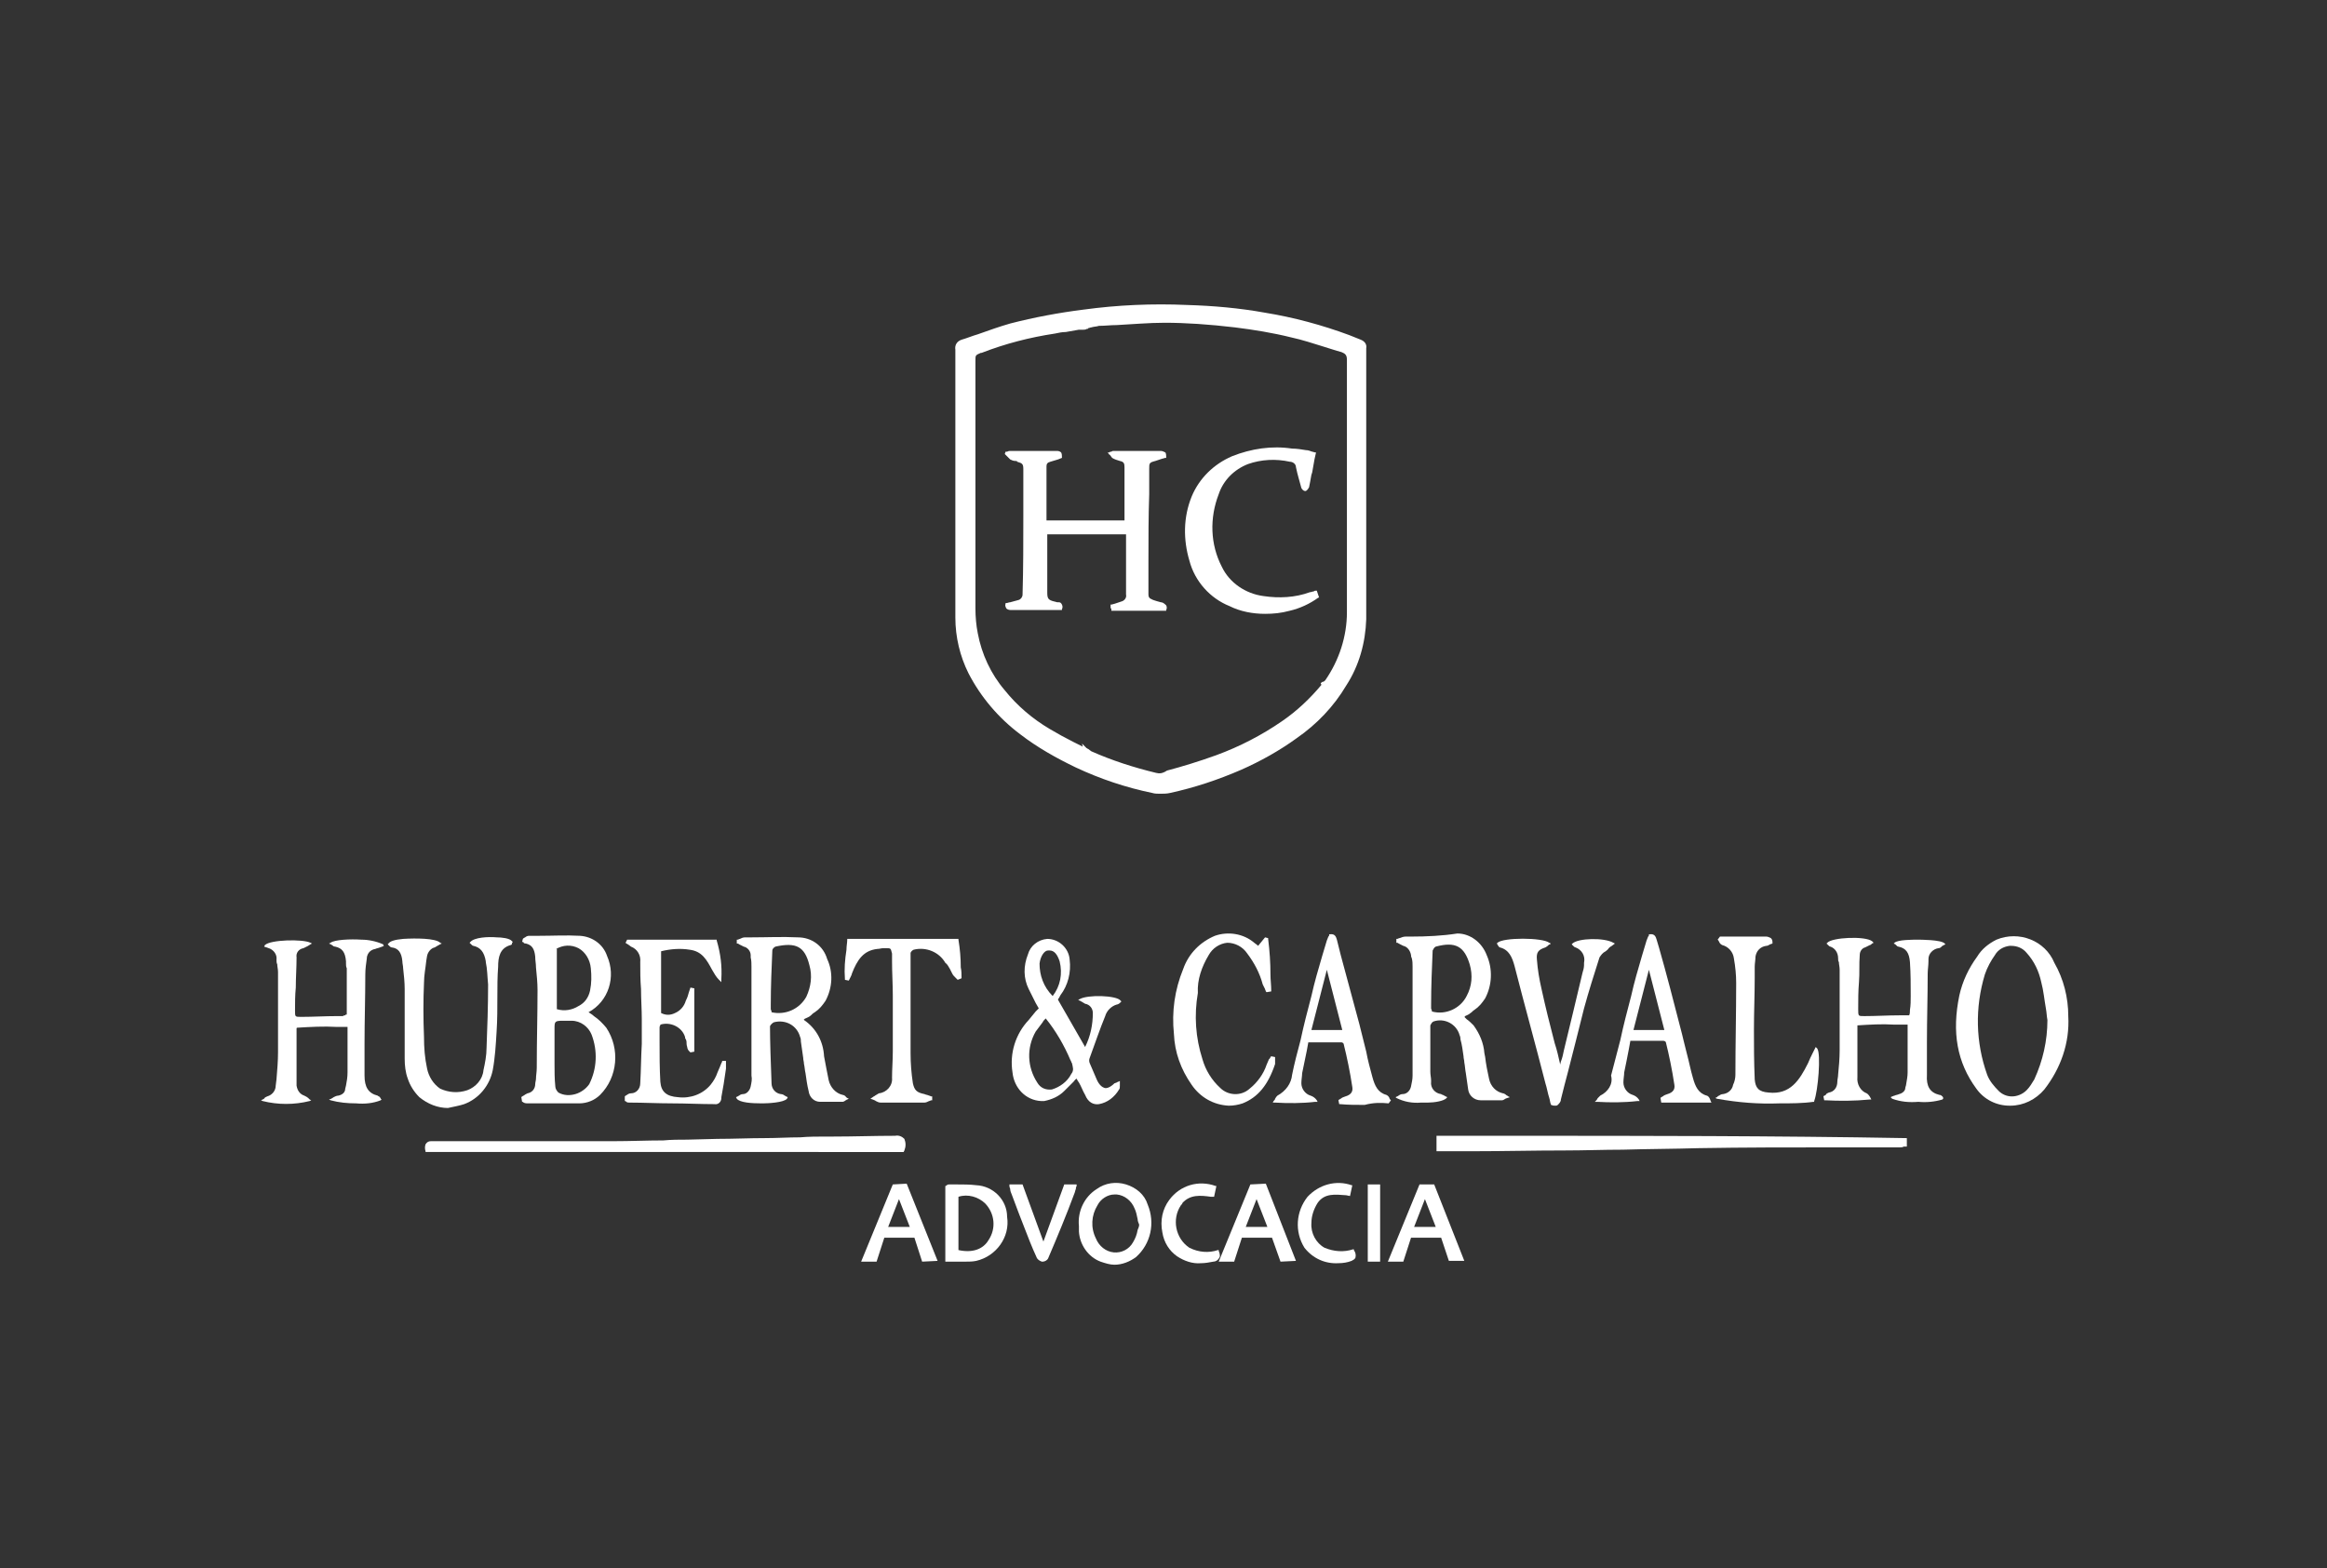 <?xml version="1.0" encoding="utf-8"?>
<!-- Generator: Adobe Illustrator 24.0.3, SVG Export Plug-In . SVG Version: 6.00 Build 0)  -->
<svg version="1.1" id="Camada_1" xmlns="http://www.w3.org/2000/svg" xmlns:xlink="http://www.w3.org/1999/xlink" x="0px" y="0px"
	 viewBox="0 0 301.3 203.1" style="enable-background:new 0 0 301.3 203.1;" xml:space="preserve">
<rect x="0" y="0" width="301.3" height="203.1" fill="#333333" stroke="none"/>
<style type="text/css">
	.st0{fill:#FFFFFF;}
</style>
<title>logos site4</title>
<g>
	<path class="st0" d="M160.7,99.7c2.5-1.1,5-2.5,7.2-4.1c2.6-1.8,4.8-4.1,6.4-6.8c1.7-2.6,2.5-5.6,2.6-8.6c0-4,0-8,0-11.9
		c0-1.7,0-3.3,0-5v-4c0-4.6,0-9.4,0-14.2c0.1-0.5-0.2-0.9-0.7-1.1c-0.2-0.1-0.3-0.1-0.5-0.2c-0.3-0.1-0.7-0.3-1-0.4
		c-3.5-1.3-7.2-2.3-10.9-2.9c-3.3-0.6-6.7-0.9-10.1-1c-4.5-0.2-9,0-13.4,0.6c-3.2,0.4-6.4,1-9.5,1.8c-1.4,0.4-2.8,0.9-4.2,1.4
		c-0.7,0.2-1.4,0.5-2.1,0.7c-0.6,0.2-0.9,0.7-0.8,1.3c0,10.2,0,21.3,0,34.7c0,2.5,0.6,5,1.7,7.2c1.6,3.1,3.9,5.8,6.7,7.9
		c2.2,1.7,4.7,3.1,7.2,4.3c3.2,1.5,6.5,2.6,9.9,3.3c0.3,0.1,0.7,0.1,1,0.1c0.4,0,0.9,0,1.3-0.1C154.7,102,157.7,101,160.7,99.7z
		 M149.7,100.1c-2.9-0.7-5.7-1.6-8.4-2.8c-0.1-0.1-0.3-0.2-0.4-0.3c-0.1,0-0.1-0.1-0.2-0.1c-0.1-0.1-0.1-0.1-0.2-0.2l-0.4-0.4
		l0.1,0.4c-0.4-0.2-0.8-0.4-1.2-0.6c-1-0.5-2.1-1.1-3.1-1.7c-2.2-1.3-4.2-3-5.8-5c-1.8-2.1-3-4.7-3.5-7.4c-0.2-1-0.3-2.1-0.3-3.2
		c0-8.3,0-16.8,0-25l0-7.1c0-0.7,0-0.7,0.7-1l0.1,0c3.1-1.2,6.2-2,9.5-2.5c0.5-0.1,0.9-0.2,1.4-0.2c0.6-0.1,1.1-0.2,1.7-0.3
		c0.1,0,0.2,0,0.3,0c0.1,0,0.2,0,0.3,0c0.1,0,0.3,0,0.4-0.1c0.1,0,0.2,0,0.2-0.1c0.1,0,0.3-0.1,0.4-0.1c0.3-0.1,0.7-0.1,1-0.2
		c0.8,0,1.5-0.1,2.3-0.1c2-0.1,4.1-0.3,6.2-0.3c2.7,0,5.7,0.2,9.1,0.6c2.4,0.3,4.9,0.7,7.3,1.3c1.4,0.3,2.9,0.8,4.2,1.2
		c0.7,0.2,1.5,0.5,2.3,0.7c0.5,0.2,0.7,0.4,0.7,1c0,4.8,0,9.6,0,14.3l0,4.3c0,1.4,0,2.8,0,4.2c0,3.2,0,6.6,0,9.9
		c0,3.1-1,6.2-2.8,8.8c-0.1,0.1-0.2,0.2-0.3,0.2c-0.1,0-0.2,0.1-0.2,0.1l-0.1,0.1l0.1,0.2c-1.5,1.8-3.2,3.4-5.1,4.7
		c-2.6,1.8-5.5,3.3-8.5,4.4c-2.2,0.8-4.5,1.5-6.4,2C150.5,100.2,150.1,100.2,149.7,100.1L149.7,100.1z"/>
	<path class="st0" d="M46.8,121.7c-1.4-0.1-3.5,0-4,0.4l-0.2,0.1l0.2,0.1c0.1,0,0.1,0.1,0.2,0.1c0.1,0.1,0.2,0.2,0.4,0.2
		c0.9,0.2,1.3,0.7,1.4,1.9c0,0.1,0,0.2,0,0.3c0,0.2,0,0.4,0.1,0.6c0,1.5,0,3,0,4.6l0,1.4c-0.1,0-0.2,0-0.2,0.1c-0.1,0-0.2,0-0.3,0.1
		l-0.8,0c-1.5,0-3.1,0.1-4.6,0.1c-0.4,0-0.6,0-0.7-0.1c-0.1-0.1-0.1-0.3-0.1-0.7c0-1,0-2,0.1-3c0-1.3,0.1-2.6,0.1-3.9
		c-0.1-0.6,0.3-1.1,0.9-1.2c0.2-0.1,0.4-0.2,0.6-0.3c0.1-0.1,0.2-0.1,0.3-0.2l0.2-0.1l-0.2-0.1c-1-0.5-5.2-0.4-5.9,0.3l-0.1,0.2
		l0.3,0.1c0.1,0,0.2,0.1,0.3,0.1c0.6,0.2,1.1,0.8,1,1.5c0,0.2,0,0.4,0.1,0.6c0,0.3,0.1,0.6,0.1,1l0,1.7c0,2.9,0,5.8,0,8.7
		c0,1.1-0.1,2.3-0.2,3.5l-0.1,0.8c0,0.6-0.4,1.2-1.1,1.4c-0.2,0.1-0.3,0.1-0.4,0.3c-0.1,0-0.1,0.1-0.2,0.1l-0.2,0.1l0.2,0.1
		c2,0.5,4.1,0.5,6.1,0l0.2-0.1l-0.2-0.1c-0.1-0.1-0.1-0.1-0.2-0.2c-0.1-0.1-0.3-0.2-0.5-0.3c-0.6-0.2-0.9-0.7-1-1.3
		c0-1.8,0-3.7,0-5.5c0-0.6,0-1.2,0-1.8c0,0,0,0,0-0.1c0,0,0-0.1,0.1-0.1c1.7-0.1,3.4-0.2,5.1-0.1c0.5,0,0.9,0,1.4,0
		c0,0.1,0,0.2,0,0.3c0,0.2,0,0.4,0,0.6l0,1.2c0,1.3,0,2.6,0,3.8c0,0.6-0.1,1.2-0.2,1.7l-0.1,0.4c0,0.5-0.4,0.8-0.9,0.9
		c-0.2,0-0.4,0.1-0.6,0.2c-0.1,0.1-0.2,0.1-0.3,0.2l-0.3,0.1l0.2,0.1c1.1,0.3,2.2,0.4,3.3,0.4c1.1,0.1,2.2,0,3.2-0.4l0.1-0.1
		l-0.1-0.1c0,0,0,0,0,0c0-0.1-0.1-0.1-0.1-0.2c-0.1-0.1-0.2-0.1-0.3-0.2c-1.2-0.3-1.7-1.1-1.7-2.6c0-1.4,0-2.7,0-4.1
		c0-3,0.1-6,0.1-9c0-0.7,0.1-1.4,0.2-2.1l0-0.1c0.1-0.6,0.5-1,1.1-1.1c0.2-0.1,0.4-0.1,0.6-0.2c0.1,0,0.2-0.1,0.3-0.1l0.2-0.1
		l-0.1-0.2C48.7,121.9,47.7,121.7,46.8,121.7z"/>
	<path class="st0" d="M248.3,121.7c-0.6,0-2.6,0-3,0.4l-0.1,0.1l0.2,0.1c0,0,0.1,0.1,0.1,0.1c0.1,0.1,0.2,0.2,0.3,0.2
		c1,0.2,1.4,0.8,1.5,2c0.1,1.5,0.1,2.9,0.1,4.4c0,0.6,0,1.2-0.1,1.8c0,0.2,0,0.5-0.1,0.7l-0.1,0c-0.1,0-0.2,0-0.3,0l-0.9,0
		c-1.5,0-3,0.1-4.5,0.1c-0.4,0-0.6,0-0.7-0.1c-0.1-0.1-0.1-0.4-0.1-0.8c0-1.2,0-2.3,0.1-3.5s0-2.3,0.1-3.5c0-0.5,0.3-0.9,0.7-1
		c0.2-0.1,0.4-0.2,0.6-0.3c0.1,0,0.2-0.1,0.3-0.2l0.2-0.1l-0.2-0.2c-0.9-0.7-5.2-0.5-5.8,0.2l-0.1,0.1l0.1,0.1c0,0,0.1,0.1,0.1,0.1
		c0.1,0.1,0.2,0.2,0.3,0.2c0.6,0.2,1,0.8,1,1.5c0,0.2,0,0.4,0.1,0.5c0,0.3,0.1,0.6,0.1,1l0,1.6c0,2.9,0,5.8,0,8.8
		c0,1.1-0.1,2.2-0.2,3.2c0,0.3-0.1,0.6-0.1,0.9c0,0.7-0.4,1.3-1.1,1.4c-0.2,0.1-0.3,0.1-0.4,0.3c0,0-0.1,0.1-0.2,0.1l-0.1,0.1
		l0.1,0.5l0.1,0c1.9,0.1,3.8,0.1,5.8-0.1l0.2,0l-0.1-0.2c-0.1-0.2-0.3-0.5-0.5-0.6c-0.8-0.3-1.3-1.2-1.2-2.1c0-1.2,0-2.3,0-3.5
		c0-0.8,0-1.7,0-2.5c0-0.2,0-0.4,0-0.5c0-0.1,0-0.2,0-0.2c1.6-0.1,3.2-0.2,4.7-0.1c0.6,0,1.2,0,1.8,0c0,0.1,0,0.1,0,0.2
		c0,0.2,0,0.3,0,0.5l0,1.2c0,1.4,0,2.8,0,4.3c0,0.5-0.1,1-0.2,1.6c0,0.1-0.1,0.3-0.1,0.4c0,0.4-0.4,0.7-0.8,0.8
		c-0.2,0.1-0.4,0.1-0.6,0.2c-0.1,0-0.2,0.1-0.3,0.1l-0.2,0.1l0.2,0.2c1.1,0.4,2.2,0.5,3.4,0.4c1,0.1,2.1,0,3.1-0.3l0.1-0.1l0-0.1
		c0,0,0,0,0,0c0-0.1,0-0.1-0.1-0.2c-0.1-0.1-0.2-0.2-0.4-0.2c-1.2-0.3-1.7-1.1-1.6-2.6l0-4.2c0-3,0.1-5.9,0.1-8.9
		c0-0.5,0.1-1.1,0.1-1.6l0-0.3c0-0.7,0.6-1.3,1.3-1.4c0.2,0,0.3-0.1,0.5-0.3c0.1,0,0.1-0.1,0.2-0.1l0.2-0.1l-0.1-0.1
		C251.4,121.7,248.6,121.7,248.3,121.7z"/>
	<path class="st0" d="M97.2,140.7c-0.1,0.5-0.5,1-1,1c-0.2,0-0.4,0.1-0.5,0.2c-0.1,0-0.1,0.1-0.2,0.1l-0.2,0.1l0.1,0.2
		c0.4,0.5,1.9,0.6,3.2,0.6c0.1,0,0.1,0,0.2,0c0.6,0,2.7-0.1,3.1-0.6l0.1-0.2l-0.2-0.1c-0.1,0-0.1-0.1-0.2-0.1
		c-0.1-0.1-0.3-0.2-0.5-0.2c-0.7-0.1-1.2-0.7-1.2-1.4c-0.1-2.7-0.2-5.4-0.2-7.4c0.1-0.2,0.3-0.4,0.5-0.5c1.5-0.4,3,0.4,3.4,1.9
		c0.1,0.2,0.1,0.4,0.1,0.6c0.1,0.7,0.2,1.4,0.3,2.1c0,0.3,0.1,0.5,0.1,0.8c0.1,0.4,0.1,0.8,0.2,1.2c0.1,0.7,0.2,1.5,0.4,2.3
		c0.1,0.8,0.7,1.4,1.5,1.4c0.9,0,1.8,0,2.9,0c0.1,0,0.3-0.1,0.4-0.2c0.1,0,0.1-0.1,0.2-0.1l0.2-0.1l-0.2-0.1
		c-0.1-0.1-0.2-0.1-0.2-0.2c-0.1-0.1-0.3-0.2-0.4-0.2c-0.9-0.2-1.6-1-1.8-1.9c-0.2-1-0.4-2-0.6-3.1c-0.1-1.9-1-3.6-2.6-4.7
		c0,0,0,0,0-0.1c0.1,0,0.1-0.1,0.2-0.1c0.2-0.1,0.5-0.2,0.7-0.4c0.1-0.1,0.3-0.3,0.5-0.4c0.6-0.4,1-0.9,1.4-1.5
		c0.9-1.7,1-3.7,0.2-5.4c-0.5-1.7-2-2.8-3.8-2.8c-2-0.1-4,0-5.9,0l-0.9,0c-0.3,0-0.5,0.1-0.7,0.2c-0.1,0-0.2,0.1-0.3,0.1l-0.1,0
		l0,0.5l0.1,0c0.1,0,0.2,0.1,0.2,0.1c0.2,0.1,0.4,0.2,0.6,0.3c0.5,0.1,0.9,0.6,0.9,1.1l0,0.3c0.1,0.4,0.1,0.8,0.1,1.2
		c0,4.7,0,9.4,0,14.1C97.4,139.8,97.3,140.2,97.2,140.7z M99.8,130.1c0-2.3,0.1-4.7,0.2-7c0-0.2,0.2-0.4,0.4-0.5
		c2.7-0.6,3.8,0,4.4,2.4c0.4,1.4,0.2,2.8-0.4,4.1c-0.9,1.6-2.7,2.4-4.5,2l0-0.1c0-0.1-0.1-0.2-0.1-0.3L99.8,130.1z"/>
	<path class="st0" d="M182.7,121.3l-0.7,0c-0.3,0-0.5,0.1-0.8,0.2c-0.1,0-0.2,0.1-0.3,0.1l-0.1,0l0,0.5l0.1,0c0.1,0,0.2,0.1,0.2,0.1
		c0.2,0.1,0.4,0.2,0.6,0.3c0.5,0.1,0.9,0.6,1,1.2c0,0.1,0,0.2,0.1,0.4c0.1,0.4,0.1,0.7,0.1,1.1c0,5,0,9.6,0,14.1
		c0,0.5-0.1,0.9-0.2,1.4c-0.1,0.5-0.5,1-1.1,1c-0.2,0-0.4,0.1-0.5,0.2c-0.1,0-0.1,0.1-0.2,0.1l-0.2,0.1l0.1,0.1
		c1,0.5,2.1,0.7,3.2,0.6c0.3,0,0.6,0,0.9,0c0.8,0,2.1-0.2,2.4-0.6l0.1-0.1l-0.2-0.1c-0.1,0-0.1-0.1-0.2-0.1
		c-0.1-0.1-0.3-0.1-0.4-0.2c-0.8-0.1-1.4-0.8-1.3-1.6l0-0.2c0-0.3-0.1-0.7-0.1-1.1l0-0.5c0-1.8,0-3.6,0-5.5c0.1-0.2,0.2-0.4,0.4-0.5
		c1.4-0.5,3,0.3,3.4,1.8c0.1,0.2,0.1,0.4,0.1,0.5c0.2,0.7,0.3,1.5,0.4,2.2c0,0.3,0.1,0.5,0.1,0.8c0.1,0.5,0.1,0.9,0.2,1.4
		c0.1,0.7,0.2,1.4,0.3,2.1c0.1,0.8,0.8,1.4,1.6,1.4c0.9,0,1.8,0,2.8,0c0.1,0,0.3-0.1,0.4-0.2c0.1,0,0.2-0.1,0.3-0.1l0.3-0.1
		l-0.2-0.1c-0.1-0.1-0.2-0.1-0.3-0.2c-0.1-0.1-0.3-0.2-0.4-0.2c-0.9-0.2-1.6-0.9-1.8-1.9c-0.2-0.9-0.4-1.9-0.5-2.8l-0.1-0.5
		c-0.1-1.3-0.6-2.5-1.4-3.6c-0.3-0.3-0.6-0.6-0.9-0.8c-0.1-0.1-0.2-0.2-0.3-0.3c0,0,0.1,0,0.1-0.1c0.2-0.1,0.5-0.2,0.7-0.4
		c0.2-0.1,0.3-0.3,0.5-0.4c0.6-0.4,1-0.9,1.4-1.5c0.9-1.7,1-3.8,0.2-5.6c-0.6-1.6-2.1-2.8-3.8-2.8
		C186.8,121.2,184.7,121.3,182.7,121.3z M190.3,124.9c0.4,1.4,0.3,2.8-0.4,4.1c-0.8,1.6-2.7,2.5-4.5,2c0,0,0-0.1,0-0.1
		c0-0.1-0.1-0.2-0.1-0.3l0-0.5c0-2.3,0.1-4.7,0.2-7c0.1-0.2,0.2-0.4,0.4-0.5C188.5,121.9,189.6,122.6,190.3,124.9z"/>
	<path class="st0" d="M67.6,142.7c0.1,0,0.1,0,0.2,0.1c0.2,0.1,0.4,0.1,0.5,0.1c1.3,0,2.7,0,4,0c0.4,0,0.9,0,1.3,0H75
		c1,0,2-0.4,2.7-1.1c2.3-2.3,2.6-6,0.8-8.7c-0.5-0.6-1-1.1-1.6-1.5c-0.2-0.2-0.4-0.3-0.7-0.5c2.6-1.4,3.6-4.6,2.4-7.3
		c-0.5-1.5-1.9-2.5-3.5-2.6c-1.8-0.1-3.5,0-5.3,0l-1.3,0c-0.2,0-0.4,0.1-0.5,0.2c-0.1,0-0.1,0.1-0.2,0.1l-0.1,0.1l-0.1,0.4l0.1,0
		c0,0,0.1,0,0.1,0.1c0.1,0.1,0.2,0.1,0.3,0.1c0.8,0.2,1.1,0.7,1.2,1.7c0,0.5,0.1,0.9,0.1,1.4c0.1,1,0.2,2,0.2,2.9
		c0,3.3-0.1,6.5-0.1,10.1c0,0.5-0.1,1-0.1,1.4c0,0.2-0.1,0.5-0.1,0.7c0,0.6-0.4,1.1-1,1.2c-0.2,0.1-0.4,0.2-0.5,0.3
		c-0.1,0-0.1,0.1-0.2,0.1l-0.1,0.1L67.6,142.7L67.6,142.7z M72,122.9c0.9-0.5,1.9-0.6,2.9-0.1c0.9,0.5,1.5,1.5,1.6,2.6
		c0.1,1,0.1,1.9-0.1,2.9c-0.2,0.9-0.7,1.6-1.5,2c-0.8,0.5-1.8,0.7-2.8,0.4V122.9z M71.8,137.8c0-0.3,0-0.6,0-0.9h0l0-1.2
		c0-0.8,0-1.6,0-2.4c0-1,0-1.1,1.1-1.1l0.2,0c0.3,0,0.6,0,0.9,0c1.2,0,2.2,0.8,2.6,1.8c0.8,2.1,0.7,4.4-0.3,6.4
		c-0.4,0.6-1.1,1.1-1.8,1.3c-0.7,0.2-1.5,0.2-2.2-0.2c-0.2-0.2-0.4-0.5-0.4-0.8C71.8,139.7,71.8,138.7,71.8,137.8L71.8,137.8z"/>
	<path class="st0" d="M266,124.7c-1.2-2.9-4.6-4.2-7.5-3c-1,0.5-1.9,1.2-2.5,2.2c-1.1,1.5-1.9,3.2-2.3,5c-1,4.8-0.3,8.7,2.2,12.1
		c1,1.4,2.6,2.2,4.3,2.2h0.1c1.7,0,3.3-0.8,4.4-2.1c2.1-2.7,3.3-6,3.1-9.5C267.8,129.2,267.2,126.8,266,124.7z M263.4,139.8
		c-0.3,0.5-0.6,1-1,1.4c-0.5,0.5-1.2,0.8-1.9,0.8h0c-0.7,0-1.3-0.3-1.7-0.7c-0.6-0.6-1.2-1.3-1.5-2.1c-1.5-4.2-1.6-8.7-0.3-13
		c0.3-0.9,0.8-1.8,1.3-2.5c0.4-0.7,1.1-1.1,1.9-1.2c0.1,0,0.1,0,0.2,0c0.8,0,1.5,0.3,2,0.9c1,1.1,1.6,2.4,1.9,3.8
		c0.3,1.1,0.4,2.3,0.6,3.4c0.1,0.5,0.1,1,0.2,1.5C265.1,134.8,264.5,137.4,263.4,139.8L263.4,139.8z"/>
	<path class="st0" d="M142.3,143c1.1-0.2,2-0.9,2.6-1.9c0.1-0.1,0.1-0.3,0.1-0.5c0-0.1,0-0.2,0-0.3v-0.3l-0.2,0.1
		c-0.1,0-0.2,0.1-0.2,0.1c-0.1,0-0.2,0.1-0.3,0.1c-0.5,0.5-1,0.7-1.3,0.6c-0.3-0.1-0.7-0.4-1-1.1c-0.3-0.7-0.6-1.4-0.9-2.1
		c-0.1-0.2-0.1-0.5,0-0.7c0.7-1.9,1.3-3.7,2-5.4c0.2-0.7,0.8-1.3,1.5-1.5c0.1,0,0.3-0.1,0.4-0.2c0,0,0.1-0.1,0.1-0.1l0.1-0.1
		l-0.1-0.1c-0.5-0.7-4.3-0.8-5.3-0.2l-0.2,0.1l0.2,0.1c0.1,0,0.1,0.1,0.2,0.1c0.2,0.1,0.3,0.2,0.5,0.3c0.6,0.1,1,0.6,1,1.2
		c0,1.5-0.3,3-1,4.4l-3.5-6.1l0-0.1c0.1-0.1,0.2-0.3,0.3-0.5c1-1.3,1.4-3,1.2-4.6c-0.1-1.5-1.4-2.7-2.9-2.7c-1.2,0.1-2.2,0.9-2.5,2
		c-0.6,1.5-0.6,3.1,0.1,4.5c0.3,0.6,0.6,1.2,0.9,1.8c0.1,0.2,0.3,0.5,0.4,0.7l-0.4,0.4c-0.3,0.4-0.6,0.7-0.9,1.1
		c-1.7,1.8-2.5,4.3-2.1,6.8c0.2,2,1.7,3.6,3.7,3.7c0.1,0,0.3,0,0.4,0c1-0.2,1.9-0.6,2.6-1.3c0.4-0.4,0.8-0.8,1.2-1.2
		c0.1-0.1,0.2-0.3,0.4-0.4c0.1,0.2,0.2,0.4,0.3,0.5c0.3,0.5,0.5,1.1,0.8,1.6C140.9,142.8,141.6,143.1,142.3,143z M134.6,124.8
		c0.1-0.9,0.6-1.7,1.1-1.7c0.1,0,0.1,0,0.2,0c0.6,0,1,0.5,1.3,1.4c0.4,1.6,0.1,3.2-0.9,4.5C135.1,127.8,134.6,126.3,134.6,124.8
		L134.6,124.8z M138.7,139.1c-0.5,1-1.5,1.7-2.5,2c-0.8,0.1-1.5-0.2-1.9-0.9c-1.3-2-1.4-4.5-0.2-6.6c0.3-0.4,0.6-0.8,0.9-1.2
		c0.1-0.2,0.2-0.3,0.4-0.5c1.3,1.6,2.4,3.5,3.2,5.4c0.1,0.1,0.1,0.3,0.2,0.4C138.9,138.2,139.1,138.6,138.7,139.1L138.7,139.1z"/>
	<path class="st0" d="M195.8,147.1c-3.2,0-6.4,0-9.6,0h-0.2v2l0.1,0c0.1,0,0.3,0,0.4,0c0.2,0,0.4,0,0.6,0h0l3.7,0
		c3.9,0,7.8-0.1,11.8-0.1c2.5,0,5-0.1,7.5-0.1c3.3-0.1,6.6-0.1,9.9-0.2c5.8-0.1,11.6-0.1,17.3-0.1c2.4,0,4.9,0,7.3,0
		c0.2,0,0.3,0,0.5,0c0.3,0,0.6,0,0.9,0c0.2,0,0.3,0,0.5-0.1c0.1,0,0.2,0,0.3,0l0.1,0v-1.1l-0.1,0
		C229.8,147.1,212.5,147.1,195.8,147.1z"/>
	<path class="st0" d="M117.1,149c0.2-0.5,0.2-1,0-1.5c-0.3-0.3-0.7-0.5-1.2-0.4c-2.7,0-5.3,0.1-8,0.1l-0.8,0c-1.2,0-2.4,0-3.5,0.1
		c-1.5,0-3,0.1-4.5,0.1c-2.1,0-4.1,0.1-6.2,0.1l-3.9,0.1c-1,0-2.1,0-3.1,0.1c-2.1,0-4.3,0.1-6.5,0.1c-5.2,0-10.4,0-15.7,0
		c-2.3,0-4.7,0-7,0h-0.1c-0.3,0-0.6,0-0.8,0c-0.3,0-0.5,0.1-0.7,0.4c-0.1,0.3-0.1,0.6,0,0.9l0,0.1H117L117.1,149z"/>
	<path class="st0" d="M80.9,142.6c0.1,0,0.1,0,0.2,0.1c0.1,0.1,0.3,0.1,0.4,0.1c1.8,0,3.7,0.1,5.5,0.1c1.8,0,3.7,0.1,5.5,0.1h0
		c0.5,0.1,0.9-0.3,0.9-0.8c0,0,0-0.1,0-0.1c0.1-0.6,0.2-1.2,0.3-1.7c0.1-0.7,0.2-1.4,0.3-2c0-0.2,0-0.4,0-0.6c0-0.1,0-0.2,0-0.3
		l0-0.1l-0.5,0l0,0.1c0,0.1-0.1,0.1-0.1,0.2c-0.1,0.2-0.1,0.3-0.2,0.5c-0.1,0.2-0.2,0.5-0.3,0.7c-0.2,0.6-0.5,1.1-0.9,1.6
		c-1,1.2-2.6,1.8-4.2,1.6c-1.5-0.1-2.2-0.7-2.3-2c-0.1-1.7-0.1-3.5-0.1-5.2c0-0.6,0-1.2,0-1.8c0-0.1,0-0.2,0.1-0.3l0-0.1
		c1.3-0.4,2.8,0.3,3.2,1.6c0,0.1,0,0.2,0.1,0.3c0.1,0.2,0.1,0.4,0.1,0.6c0,0.2,0.1,0.4,0.1,0.5c0,0.1,0.1,0.3,0.2,0.4
		c0,0,0.1,0.1,0.1,0.1l0.1,0.1l0.5-0.1v-8.2l-0.5-0.1l-0.2,0.6c-0.1,0.4-0.2,0.7-0.4,1.1c-0.2,0.7-0.7,1.3-1.4,1.6
		c-0.6,0.3-1.2,0.3-1.8,0v-8c1.2-0.3,2.5-0.4,3.7-0.2c1.6,0.2,2.2,1.3,2.9,2.6c0.3,0.5,0.5,0.9,0.9,1.3l0.3,0.3l0-0.4
		c0.1-1.7-0.1-3.3-0.6-5l0-0.1H81.2l-0.2,0.4l0.1,0.1c0.1,0,0.1,0.1,0.2,0.1c0.1,0.1,0.3,0.2,0.4,0.3c0.8,0.3,1.3,1.1,1.2,2
		c0,1.2,0,2.3,0.1,3.5c0,1.3,0.1,2.6,0.1,3.9c0,0.9,0,1.8,0,2.7l0,0.5c-0.1,1.7-0.1,3.4-0.2,5.1c0,0.7-0.5,1.3-1.2,1.3
		c-0.2,0-0.4,0.1-0.5,0.2c-0.1,0-0.1,0.1-0.2,0.1l-0.1,0.1L80.9,142.6L80.9,142.6z"/>
	<path class="st0" d="M60.1,143c1.9-0.7,3.3-2.4,3.7-4.4c0.3-1.6,0.4-3.3,0.5-5c0.1-1.5,0.1-3.1,0.1-4.6c0-1.2,0-2.5,0.1-3.8
		c0-1.2,0.2-2.4,1.6-2.8c0.1,0,0.2-0.1,0.2-0.2c0,0,0,0,0-0.1l0.1-0.1l-0.1-0.1c-0.3-0.4-1.4-0.5-2-0.5c-1.1-0.1-2.9,0-3.4,0.6
		l-0.1,0.1l0.1,0.1c0,0,0.1,0.1,0.1,0.1c0.1,0.1,0.2,0.2,0.3,0.2c0.9,0.2,1.4,0.8,1.6,2l0,0.1c0.2,0.9,0.2,1.9,0.3,2.9
		c0,2.8-0.1,5.6-0.2,8.2c0,1-0.2,2-0.4,2.9c-0.1,1.2-1,2.2-2.1,2.6c-1.2,0.4-2.4,0.3-3.5-0.2c-0.9-0.6-1.5-1.6-1.7-2.6
		c-0.3-1.4-0.4-2.7-0.4-4.1c-0.1-2.4-0.1-4.8,0-7c0-1,0.2-1.9,0.3-2.9l0.1-0.6c0.1-0.5,0.5-1,1-1.1c0.2-0.1,0.3-0.2,0.5-0.3
		c0.1,0,0.1-0.1,0.2-0.1l0.2-0.1l-0.2-0.1c-0.6-0.6-3.2-0.6-4.8-0.5c-1.1,0.1-1.7,0.3-1.9,0.6l-0.1,0.1l0.1,0.1c0,0,0.1,0.1,0.1,0.1
		c0.1,0.1,0.2,0.2,0.3,0.2c0.9,0.1,1.3,0.7,1.4,1.8c0,0.3,0.1,0.6,0.1,0.9c0.1,0.9,0.2,1.8,0.2,2.7c0,1.4,0,2.9,0,4.3
		c0,1.5,0,3.1,0,4.7c0,0.9,0.1,1.8,0.4,2.6c0.3,0.9,0.8,1.7,1.5,2.4c1.1,0.9,2.4,1.4,3.7,1.4C58.9,143.3,59.5,143.2,60.1,143z"/>
	<path class="st0" d="M123,125.5c0.1,0.2,0.2,0.4,0.3,0.6c0.1,0.2,0.2,0.3,0.4,0.5c0.1,0.1,0.1,0.1,0.2,0.2l0.1,0.1l0.5-0.2l0-0.1
		c0-0.4,0-0.9-0.1-1.3c0-1.2-0.1-2.4-0.3-3.6l0-0.1h-14.4l0,0.1c0,0.4-0.1,0.8-0.1,1.3c-0.2,1.3-0.3,2.5-0.2,3.8l0,0.1l0.5,0.1
		l0.2-0.4c0.1-0.2,0.2-0.4,0.2-0.5c0.7-1.8,1.5-3,3.3-3.2c0.3,0,0.5-0.1,0.8-0.1l0.3,0c0.3,0,0.5,0,0.6,0.1c0.1,0.1,0.1,0.3,0.2,0.6
		l0,1c0,1.5,0.1,3,0.1,4.4c0,2.3,0,4.6,0,7.3c0,1.1-0.1,2.3-0.1,3.4c0.1,1-0.7,1.9-1.7,2c-0.2,0.1-0.3,0.2-0.5,0.3
		c-0.1,0.1-0.2,0.1-0.3,0.2l-0.3,0.2l0.3,0.1c0.2,0.1,0.3,0.1,0.4,0.2c0.2,0.1,0.4,0.2,0.6,0.2c1,0,1.9,0,2.8,0c1,0,2,0,2.9,0
		c0.2,0,0.4-0.1,0.6-0.2c0.1,0,0.2-0.1,0.3-0.1l0.1,0l0-0.5l-0.1,0c-0.1,0-0.2-0.1-0.3-0.1c-0.2-0.1-0.4-0.1-0.6-0.2
		c-1-0.2-1.3-0.5-1.5-1.4c-0.2-1.3-0.3-2.6-0.3-3.9c0-3,0-6.1,0-9.1c0-1.1,0-2.2,0-3.3c0-0.1,0-0.1,0-0.2c0-0.1,0-0.3,0-0.4
		c0.1-0.2,0.2-0.3,0.4-0.4c1.6-0.4,3.3,0.3,4.1,1.7C122.7,124.9,122.8,125.2,123,125.5z"/>
	<path class="st0" d="M156.5,123.7c0.5-0.9,1.4-1.5,2.4-1.6c1,0,2,0.5,2.6,1.4c0.9,1.2,1.6,2.5,2,4c0.1,0.2,0.2,0.4,0.3,0.6
		c0,0.1,0.1,0.2,0.1,0.3l0.1,0.1l0.6-0.1l0-0.1c0-0.7-0.1-1.4-0.1-2.1c0-1.5-0.1-3-0.3-4.6l0-0.1l-0.4-0.1l-0.9,1.1l-0.1-0.1
		c-0.1-0.1-0.3-0.2-0.4-0.3c-1.4-1.2-3.4-1.5-5.1-0.9c-1.9,0.8-3.4,2.3-4.1,4.3c-1.1,2.7-1.5,5.5-1.2,8.4c0.1,2.4,0.9,4.6,2.3,6.6
		c1.1,1.6,2.8,2.6,4.8,2.7c0.6,0,1.2-0.1,1.8-0.3c2-0.8,3.3-2.4,4.2-5.1c0-0.2,0-0.4,0-0.6c0-0.1,0-0.1,0-0.2l0-0.1l-0.5-0.1
		l-0.1,0.1c0,0.1-0.1,0.2-0.2,0.3c-0.1,0.2-0.2,0.5-0.3,0.7c-0.4,1.2-1.2,2.3-2.2,3.1c-1.1,1-2.8,0.9-3.8-0.1
		c-1.1-1-1.9-2.3-2.3-3.7c-0.9-2.8-1.1-5.7-0.6-8.6C155,126.9,155.6,125.2,156.5,123.7z"/>
	<path class="st0" d="M179.8,142.9L179.8,142.9l0.3-0.4l-0.1-0.1c0,0-0.1-0.1-0.1-0.2c-0.1-0.2-0.2-0.3-0.4-0.4
		c-1.1-0.3-1.5-1.2-1.8-2.3c-0.3-1.1-0.6-2.2-0.8-3.3c-0.3-1.2-0.6-2.4-0.9-3.6c-0.8-3-1.6-5.9-2.4-8.9l-0.5-2
		c-0.1-0.3-0.2-0.8-0.9-0.7l-0.1,0l0,0.1c0,0.1,0,0.1-0.1,0.2c-0.1,0.2-0.1,0.3-0.2,0.5c-0.2,0.7-0.4,1.3-0.6,2
		c-0.5,1.7-1,3.4-1.4,5.2c-0.5,1.9-1,3.8-1.4,5.7c-0.4,1.5-0.8,3-1.1,4.5c-0.1,1.1-0.8,2.1-1.9,2.7c-0.1,0.1-0.2,0.2-0.3,0.4
		c0,0.1-0.1,0.2-0.2,0.3l-0.1,0.2l0.3,0c1.7,0.1,3.5,0.1,5.2-0.1l0.3,0l-0.1-0.2c-0.2-0.3-0.5-0.5-0.8-0.6c-0.7-0.2-1.2-0.9-1.2-1.6
		c0-0.5,0.1-0.9,0.1-1.3c0.2-1,0.4-1.9,0.6-2.9l0.2-1.1l0.9,0c1.2,0,2.3,0,3.4,0c0.1,0,0.3,0.1,0.3,0.3c0.4,1.6,0.8,3.5,1.1,5.5
		c0.1,0.6-0.2,1-0.9,1.2c-0.2,0.1-0.4,0.1-0.6,0.3c-0.1,0-0.1,0.1-0.2,0.1l-0.1,0.1l0.1,0.5l0.1,0c1.1,0.1,2.1,0.1,3.2,0.1
		C177.8,142.8,178.8,142.8,179.8,142.9z M169.8,133.4l2-7.8l2,7.8H169.8z"/>
	<path class="st0" d="M207.2,141.9c-0.1,0.1-0.2,0.2-0.3,0.3c-0.1,0.1-0.1,0.2-0.2,0.3l-0.2,0.2l0.3,0c1.7,0.1,3.5,0.1,5.2-0.1
		l0.3,0l-0.1-0.2c-0.2-0.3-0.5-0.5-0.8-0.6c-0.7-0.2-1.2-0.9-1.2-1.6c0-0.5,0.1-0.9,0.1-1.3c0.2-1,0.4-1.9,0.6-3l0.2-1.1l0.9,0
		c1.2,0,2.3,0,3.4,0c0.1,0,0.3,0.1,0.3,0.2c0.4,1.6,0.8,3.5,1.1,5.5c0.1,0.6-0.2,1-0.9,1.2c-0.2,0.1-0.4,0.1-0.6,0.3
		c-0.1,0-0.1,0.1-0.2,0.1l-0.1,0.1l0.1,0.6l0.1,0c0.6,0,1.1,0,1.7,0c0.7,0,1.4,0,2.1,0c0.8,0,1.6,0,2.4,0l0.2,0l-0.1-0.2
		c-0.1-0.3-0.2-0.6-0.5-0.7c-1.1-0.3-1.5-1.2-1.8-2.3c-0.3-1-0.5-2.1-0.8-3.2c-0.3-1.1-0.5-2.1-0.8-3.2c-0.9-3.5-1.8-7-2.8-10.5
		l-0.3-1c-0.1-0.3-0.2-0.8-0.9-0.7l-0.1,0l0,0.1c0,0.1,0,0.1-0.1,0.2c-0.1,0.2-0.1,0.3-0.2,0.5c-0.2,0.7-0.4,1.3-0.6,2
		c-0.5,1.7-1,3.4-1.4,5.2c-0.5,1.9-1,3.8-1.4,5.7c-0.4,1.5-0.8,3.1-1.2,4.6C208.9,140.4,208.2,141.4,207.2,141.9z M213.5,125.6
		L213.5,125.6l2,7.8h-4L213.5,125.6z"/>
	<path class="st0" d="M193.9,122.3c0,0.1,0,0.1,0.1,0.2c0.1,0.1,0.1,0.2,0.2,0.2c1.2,0.3,1.6,1.3,1.9,2.4c1.3,5.1,2.7,10.1,4,15.2
		c0.2,0.6,0.3,1.3,0.5,1.9c0.1,0.3,0.1,0.6,0.2,0.8l0,0.1l0.1,0c0.1,0.1,0.3,0.1,0.5,0.1c0.1,0,0.2,0,0.3-0.1
		c0.2-0.2,0.4-0.4,0.4-0.7c0.3-1.2,0.6-2.4,0.9-3.5c0.7-2.7,1.4-5.5,2.1-8.3c0.6-2.2,1.3-4.4,2-6.6c0.2-0.3,0.4-0.6,0.8-0.8
		c0.1-0.1,0.3-0.2,0.4-0.4c0.1-0.1,0.2-0.2,0.4-0.3l0.4-0.3l-0.2-0.1c-1.2-0.7-4.6-0.6-5.3,0.1l-0.1,0.1l0.1,0.1
		c0,0,0.1,0.1,0.1,0.1c0.1,0.1,0.2,0.2,0.3,0.2c0.8,0.3,1.3,1.1,1.1,2l0,0.3c0,0.3-0.1,0.7-0.2,1c-0.8,3.4-1.6,6.7-2.4,10
		c-0.1,0.5-0.2,1-0.4,1.5l-0.1,0.4c0,0,0-0.1,0-0.1c-0.2-0.9-0.4-1.8-0.7-2.7c-0.6-2.3-1.2-4.7-1.7-7c-0.3-1.3-0.5-2.5-0.6-3.8
		c-0.1-1,0.2-1.3,1.1-1.6c0.2-0.1,0.3-0.2,0.4-0.3c0,0,0.1-0.1,0.2-0.1l0.1-0.1l-0.2-0.1c-0.9-0.7-6-0.7-6.7,0l-0.1,0.1L193.9,122.3
		C193.8,122.2,193.8,122.3,193.9,122.3z"/>
	<path class="st0" d="M230.4,142.9c1.5,0,3,0,4.4-0.2l0.1,0l0-0.1c0.5-1.3,0.9-6.1,0.4-6.8l-0.2-0.2l-0.1,0.2
		c-0.1,0.2-0.2,0.4-0.3,0.6c-0.2,0.4-0.4,0.8-0.6,1.3c-1.1,2.2-2.3,4.1-5.1,3.8c-1.3-0.1-1.7-0.6-1.8-1.7c-0.1-2.4-0.1-4.4-0.1-6.5
		c0-2.2,0.1-4.5,0.1-6.7l0-1.4c0-0.4,0.1-0.9,0.1-1.3c0.1-0.7,0.6-1.3,1.4-1.4c0.2,0,0.3-0.1,0.5-0.2l0.3-0.1l0-0.1
		c0-0.2,0-0.4-0.2-0.6c-0.2-0.1-0.4-0.2-0.6-0.2l-0.1,0c-1.2,0-2.4,0-3.5,0h-2.4l-0.3,0.4l0.1,0.1c0,0.1,0.1,0.1,0.1,0.2
		c0.1,0.2,0.2,0.3,0.4,0.4c0.8,0.2,1.4,0.9,1.5,1.7c0.2,1.1,0.3,2.2,0.3,3.2c0,4-0.1,7.9-0.1,11.9c0,0.4-0.1,0.9-0.3,1.3
		c-0.1,0.6-0.6,1.1-1.3,1.2c-0.2,0-0.4,0.1-0.5,0.2c-0.1,0-0.2,0.1-0.3,0.2l-0.2,0.1l0.2,0.1C225.1,142.8,227.7,143,230.4,142.9z"/>
	<path class="st0" d="M145.8,153.4c-1.3-0.4-2.7-0.2-3.8,0.6c-1.6,1-2.5,2.9-2.3,4.8l0,0.1c0,0.2,0,0.4,0,0.6
		c0.1,1.7,1.2,3.3,2.8,3.9c0.6,0.2,1.2,0.4,1.8,0.4c1,0,2-0.4,2.8-1c1.9-1.7,2.5-4.4,1.5-6.8C148.2,154.7,147.1,153.8,145.8,153.4z
		 M147.3,159.3c-0.1,0.6-0.3,1.1-0.6,1.6c-0.5,0.9-1.5,1.4-2.5,1.3c-1-0.1-1.9-0.8-2.3-1.8c-0.7-1.4-0.6-3,0.2-4.3
		c0.4-0.8,1.3-1.4,2.2-1.4c0.1,0,0.2,0,0.3,0c1,0.1,1.9,0.8,2.3,1.8c0.2,0.4,0.3,0.9,0.4,1.4c0,0.2,0.1,0.5,0.2,0.7
		C147.5,158.8,147.4,159.1,147.3,159.3z"/>
	<path class="st0" d="M126.4,153.5c-0.8-0.1-1.7-0.1-2.5-0.1c-0.3,0-0.7,0-1,0c-0.1,0-0.2,0-0.3,0.1c0,0-0.1,0-0.1,0.1l-0.1,0v9.8
		h0.2c0.4,0,0.8,0,1.2,0c0.4,0,0.8,0,1.2,0c0.5,0,0.9,0,1.4-0.1c2.6-0.6,4.4-3.1,4-5.7C130.4,155.4,128.6,153.6,126.4,153.5z
		 M128,160.6c-0.7,1.2-2.1,1.7-3.9,1.3V155c1.2-0.4,2.6,0,3.5,0.9C128.8,157.2,129,159.1,128,160.6z"/>
	<path class="st0" d="M115.6,153.4l-4.1,10h2l1-3.1h3.9l1,3.1l2-0.1l-4-10L115.6,153.4z M115,158.9l1.4-3.6l1.4,3.6H115z"/>
	<path class="st0" d="M161.9,153.4l-4.1,10h2l1-3.1h3.9l1.1,3.1l2-0.1l-3.9-10L161.9,153.4z M161.3,158.9l1.4-3.6l1.4,3.6H161.3z"/>
	<path class="st0" d="M183.8,153.4l-4.1,10h2l1-3.1h3.9l1,3h2l-3.9-9.9L183.8,153.4z M183.1,158.9l1.4-3.6l1.4,3.6H183.1z"/>
	<path class="st0" d="M135.1,160.8l-2.7-7.4h-1.7l0,0.2c0,0.2,0.1,0.3,0.1,0.4c0,0.2,0.1,0.5,0.2,0.7c0.3,0.8,0.6,1.6,0.9,2.4
		l0.7,1.8c0.5,1.3,1,2.6,1.6,3.9c0.1,0.3,0.4,0.5,0.7,0.6c0,0,0,0,0.1,0c0.3,0,0.6-0.2,0.7-0.4c1.2-2.8,2.4-5.7,3.4-8.4
		c0.1-0.2,0.1-0.4,0.2-0.6c0-0.1,0-0.2,0.1-0.4l0-0.2h-1.6L135.1,160.8z"/>
	<path class="st0" d="M175.3,161.8l-0.1,0c-1.2,0.4-2.5,0.3-3.7-0.2c-1.1-0.6-1.8-1.9-1.7-3.2c0-0.9,0.3-1.8,0.8-2.6
		c0.9-1.3,2.3-1.1,3.7-1l0.5,0.1l0.3-1.4l-0.1,0c-2-0.7-4.2-0.1-5.7,1.5c-1.5,1.9-1.7,4.5-0.4,6.6c1.1,1.4,2.7,2.1,4.4,2
		c0.6,0,1.2-0.1,1.7-0.3c0.2-0.1,0.4-0.2,0.5-0.4c0.1-0.4,0-0.7-0.2-1L175.3,161.8z"/>
	<path class="st0" d="M157.8,162l0-0.1l-0.1,0c-1.2,0.4-2.5,0.3-3.7-0.3c-1.8-1.2-2.3-3.7-1.1-5.5c0.1-0.1,0.2-0.2,0.2-0.3
		c1-1.1,2.3-1,3.7-0.8l0.4,0l0.3-1.4l-0.1,0c-2.2-0.8-4.6-0.1-6,1.8c-0.9,1.2-1.2,2.7-0.9,4.2c0.2,1.3,0.9,2.4,1.9,3.1
		c0.9,0.6,2,1,3.1,0.9c0.5,0,1.1-0.1,1.6-0.2c0.3,0,0.6-0.2,0.7-0.4C158,162.8,158,162.5,157.8,162z"/>
	<rect x="177.1" y="153.4" class="st0" width="1.6" height="10"/>
	<path class="st0" d="M150.3,78c-0.4-0.1-0.7-0.2-1-0.3l-0.2-0.1c-0.3-0.1-0.4-0.3-0.4-0.6c0-0.6,0-1.2,0-1.8c0-0.8,0-1.7,0-2.5
		c0-2.9,0-5.9,0.1-8.7l0-3.3c0-0.7,0-0.8,0.8-1c0.3-0.1,0.6-0.2,0.9-0.3c0.1,0,0.3-0.1,0.4-0.1l0.1,0l0-0.1c0-0.2,0-0.4-0.1-0.6
		c-0.2-0.1-0.4-0.2-0.6-0.2c-2,0-4.1,0-6.1,0c-0.1,0-0.2,0-0.3,0.1c-0.1,0-0.2,0-0.3,0.1l-0.2,0l0.1,0.1c0.1,0.1,0.1,0.2,0.2,0.2
		c0.1,0.1,0.2,0.3,0.3,0.4c0.3,0.2,0.7,0.3,1,0.4c0.5,0.1,0.6,0.3,0.6,0.8c0,1.4,0,2.8,0,4.2c0,0.7,0,1.4,0,2.2c0,0.1,0,0.2,0,0.4
		c0,0,0,0.1,0,0.1h-10.1l0-0.1c0,0,0-0.1,0-0.2c0-1.1,0-2.2,0-3.2c0-1.2,0-2.3,0-3.5c0-0.3,0.1-0.5,0.5-0.6c0.3-0.1,0.7-0.2,1-0.3
		l0.5-0.2l0-0.1c0-0.2,0-0.4-0.1-0.6c-0.1-0.1-0.3-0.2-0.5-0.2h0c-2,0-4.1,0-6.1,0c-0.1,0-0.2,0-0.4,0.1c0,0-0.1,0-0.1,0l-0.1,0
		l-0.1,0.3l0.1,0.1c0.1,0.1,0.1,0.1,0.2,0.2c0.1,0.1,0.3,0.3,0.4,0.4c0.2,0.1,0.4,0.2,0.7,0.2c0.1,0,0.2,0,0.2,0.1
		c0.7,0.2,0.8,0.3,0.8,1c0,2,0,4,0,6c0,3.4,0,6.8-0.1,10.2c0,0.3-0.2,0.6-0.5,0.7c-0.4,0.1-0.7,0.2-1.1,0.3c-0.2,0-0.3,0.1-0.5,0.1
		l-0.1,0l0,0.1c-0.1,0.2,0,0.4,0.1,0.6c0.1,0.1,0.3,0.2,0.5,0.2h0c2.1,0,4.1,0,6.2,0c0.1,0,0.2,0,0.3,0c0,0,0.1,0,0.1,0l0.1,0l0-0.1
		c0.1-0.2,0.1-0.4,0-0.6c-0.1-0.2-0.2-0.3-0.4-0.3c-0.1,0-0.1,0-0.2,0c-0.1,0-0.3-0.1-0.4-0.1c-0.8-0.2-0.9-0.4-0.9-1.2
		c0-2.3,0-4.7,0-7c0-0.1,0-0.3,0-0.4c0,0,0-0.1,0-0.1h10.2v0.4v1c0,0.6,0,1.2,0,1.8c0,1.5,0,3,0,4.6c0.1,0.4-0.2,0.8-0.6,0.9
		c-0.3,0.1-0.6,0.2-0.9,0.3c-0.1,0-0.3,0.1-0.4,0.1l-0.1,0l0,0.1c0,0.1,0,0.1,0,0.1c0,0.1,0,0.1,0,0.2c0,0.1,0.1,0.1,0.1,0.2
		c0,0,0,0.1,0,0.1l0,0.1h7.1l0-0.1c0.1-0.2,0.1-0.4,0-0.6C150.7,78.1,150.5,78,150.3,78z"/>
	<path class="st0" d="M163.8,79.5c1.1,0,2.1-0.1,3.2-0.4c1.3-0.3,2.6-0.9,3.7-1.7l0.1,0l-0.3-0.9l-0.1,0c-0.1,0-0.2,0-0.3,0.1
		c-0.2,0-0.3,0.1-0.5,0.1c-1.9,0.7-4,0.8-6,0.5c-2.3-0.3-4.4-1.7-5.4-3.8c-1.5-2.9-1.6-6.3-0.4-9.4c0.6-1.8,2-3.2,3.8-3.9
		c1.7-0.6,3.6-0.7,5.4-0.3c0.4,0,0.8,0.3,0.8,0.7c0.2,1,0.5,1.9,0.7,2.7c0.1,0.2,0.3,0.4,0.5,0.4h0c0.2,0,0.4-0.3,0.5-0.5
		c0.1-0.5,0.2-1,0.3-1.6l0.1-0.3c0.1-0.6,0.2-1.1,0.3-1.7l0.2-0.9l-0.1,0c-0.1,0-0.3-0.1-0.4-0.1c-0.3-0.1-0.5-0.2-0.8-0.2
		c-0.6-0.1-1.2-0.2-1.8-0.2c-2.6-0.4-5.3,0-7.8,1c-2.3,1-4.2,2.8-5.2,5.2c-1.1,2.7-1.1,5.6-0.3,8.3c0.7,2.7,2.7,4.9,5.2,5.9
		C160.6,79.2,162.2,79.5,163.8,79.5z"/>
</g>
</svg>
